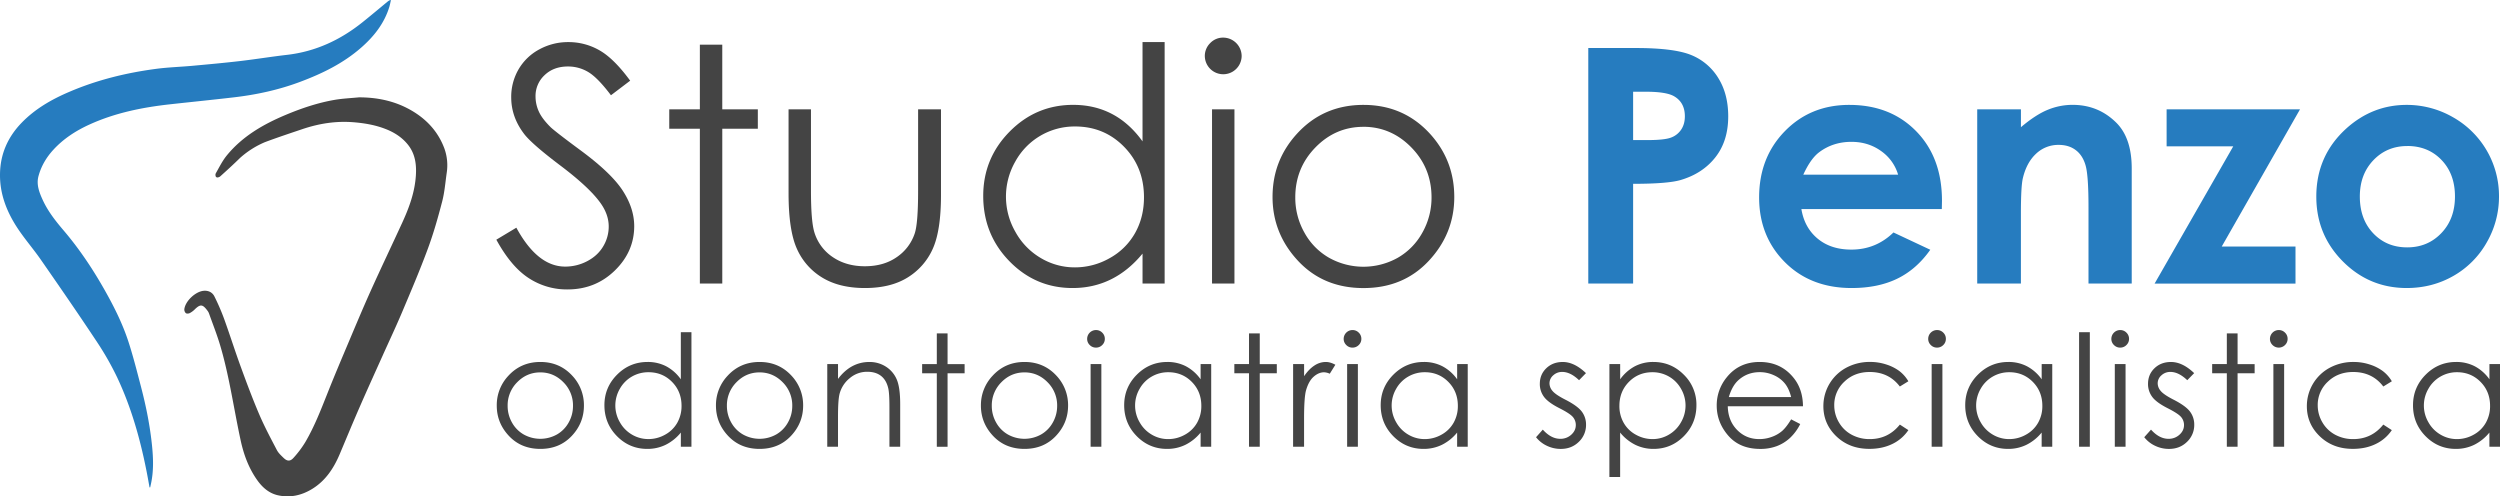 <svg xmlns="http://www.w3.org/2000/svg" id="Livello_1" data-name="Livello 1" viewBox="0 0 3579.66 710.73"><path d="M733.57,362l28.66-17.19q30.27,55.71,69.93,55.71A67,67,0,0,0,864,392.59q14.9-7.92,22.7-21.21a54.92,54.92,0,0,0,7.79-28.2q0-17-11.46-33.24-15.82-22.47-57.77-54.11-42.19-31.86-52.5-46.08-17.88-23.83-17.88-51.58a78.3,78.3,0,0,1,10.54-40.12,75.28,75.28,0,0,1,29.69-28.54,85.6,85.6,0,0,1,41.61-10.43,88.7,88.7,0,0,1,44.59,11.8q20.74,11.82,43.9,43.45l-27.51,20.86Q878.69,130,865.28,122a55.88,55.88,0,0,0-29.23-8q-20.4,0-33.35,12.38a40.53,40.53,0,0,0-13,30.5,52,52,0,0,0,4.59,21.32q4.57,10.31,16.73,22.46,6.65,6.42,43.56,33.7,43.78,32.33,60.07,57.55T931,342.49q0,36.69-27.85,63.74t-67.75,27a99.39,99.39,0,0,1-55.7-16.39Q754.66,400.5,733.57,362Z" transform="translate(-22.89 -18.8)" fill="#444"></path><path d="M1025,82.75h32.09v92.62H1108v27.74h-50.9V424.8H1025V203.11H981.17V175.37H1025Z" transform="translate(-22.89 -18.8)" fill="#444"></path><path d="M1152,175.37h32.09V291.83q0,42.65,4.6,58.69A65.39,65.39,0,0,0,1215,386.74q19.4,13.31,46.26,13.3t45.57-13a66.19,66.19,0,0,0,25.83-34q4.83-14.44,4.83-61.21V175.37h32.78V297.79q0,51.58-12,77.72A92,92,0,0,1,1322,416.43q-24.18,14.79-60.64,14.79t-60.86-14.79A91.21,91.21,0,0,1,1164,375.16q-12-26.48-12-79.66Z" transform="translate(-22.89 -18.8)" fill="#444"></path><path d="M1690.49,79.08V424.8h-31.64V381.93q-20.17,24.52-45.27,36.91t-54.91,12.38q-53,0-90.44-38.4t-37.49-93.43q0-53.86,37.83-92.16t91-38.28q30.72,0,55.59,13.06t43.67,39.21V79.08ZM1562.22,199.9a96.75,96.75,0,0,0-85.53,50.15,101.06,101.06,0,0,0,.12,100.75,98.3,98.3,0,0,0,36.29,37.44,94.77,94.77,0,0,0,48.89,13.4,100.24,100.24,0,0,0,49.92-13.28,93,93,0,0,0,36.3-35.95q12.7-22.67,12.71-51.07,0-43.27-28.51-72.36T1562.22,199.9Z" transform="translate(-22.89 -18.8)" fill="#444"></path><path d="M1774.28,72.66a26.55,26.55,0,0,1,26.48,26.59,26.37,26.37,0,0,1-52.73,0,25.71,25.71,0,0,1,7.76-18.8A25.23,25.23,0,0,1,1774.28,72.66Zm-15.93,102.71h32.1V424.8h-32.1Z" transform="translate(-22.89 -18.8)" fill="#444"></path><path d="M1975.23,169q57.64,0,95.54,41.72,34.44,38.06,34.45,90.1,0,52.28-36.41,91.36t-93.58,39.09q-57.42,0-93.82-39.09T1845,300.77q0-51.81,34.45-89.87Q1917.35,168.95,1975.23,169Zm-.12,31.4q-40,0-68.79,29.58t-28.76,71.53a101.36,101.36,0,0,0,13.12,50.43A92.86,92.86,0,0,0,1926.11,388a100.76,100.76,0,0,0,98,0,93,93,0,0,0,35.43-36.11,101.45,101.45,0,0,0,13.11-50.43q0-42-28.87-71.53T1975.11,200.35Z" transform="translate(-22.89 -18.8)" fill="#444"></path><path d="M2297.1,87.56h68.09q55.26,0,79.67,10.2a81,81,0,0,1,38.52,33q14.09,22.8,14.09,54.67,0,35.31-18.45,58.69t-50.09,32.56Q2410.36,282,2361.3,282V424.8h-64.2Zm64.2,131.82h20.4q24.08,0,33.47-3.45A29.74,29.74,0,0,0,2430,204.55q5.39-7.94,5.39-19.21,0-19.54-15.13-28.52-11-6.67-40.81-6.67H2361.3Z" transform="translate(-22.89 -18.8)" fill="#267cbf"></path><path d="M2803.3,318.19H2602.24q4.37,26.6,23.27,42.3t48.26,15.7q35.08,0,60.3-24.53l52.73,24.76q-19.73,28-47.23,41.38t-65.34,13.42q-58.7,0-95.6-37t-36.91-92.73q0-57.09,36.8-94.8T2670.79,169q58.92,0,95.83,37.71t36.91,99.61Zm-62.58-49.29A62.86,62.86,0,0,0,2716.26,235Q2698,221.9,2673.89,221.9q-26.19,0-45.93,14.68-12.4,9.16-23,32.32Z" transform="translate(-22.89 -18.8)" fill="#267cbf"></path><path d="M2854,175.37h62.59v25.56q21.29-18,38.57-25a93.36,93.36,0,0,1,35.37-7q37.08,0,62.95,25.9,21.75,22,21.75,65.11V424.8h-61.9V315.57q0-44.65-4-59.31t-14-22.33q-9.95-7.67-24.58-7.67A46.08,46.08,0,0,0,2938.17,239q-13.61,12.71-18.87,35.15-2.75,11.69-2.74,50.61V424.8H2854Z" transform="translate(-22.89 -18.8)" fill="#267cbf"></path><path d="M3125.18,175.37h191L3204.09,371.84h105.64v53H3108l112.59-196.48h-95.39Z" transform="translate(-22.89 -18.8)" fill="#267cbf"></path><path d="M3468.83,169a132.18,132.18,0,0,1,66.37,17.65,129.44,129.44,0,0,1,65.92,113.25,131,131,0,0,1-17.54,66,126.64,126.64,0,0,1-47.8,48q-30.27,17.29-66.72,17.31-53.64,0-91.58-38.18t-37.95-92.73q0-58.46,42.87-97.43Q3420,169,3468.83,169Zm1,58.91q-29.17,0-48.57,20.29t-19.41,51.93q0,32.57,19.18,52.73T3469.64,373q29.39,0,48.91-20.4t19.52-52.5q0-32.1-19.18-52.16T3469.87,227.86Z" transform="translate(-22.89 -18.8)" fill="#267cbf"></path><path d="M796.61,537.09q27.64,0,45.82,19.8A61.23,61.23,0,0,1,859,599.65q0,24.81-17.46,43.36t-44.89,18.55q-27.54,0-45-18.55t-17.46-43.36A61.08,61.08,0,0,1,750.67,557Q768.85,537.1,796.61,537.09ZM796.55,552q-19.2,0-33,14a46.68,46.68,0,0,0-13.79,34,47.76,47.76,0,0,0,6.29,23.93,44.32,44.32,0,0,0,17,17.14,48.76,48.76,0,0,0,47,0,44.36,44.36,0,0,0,17-17.14A47.76,47.76,0,0,0,843.34,600a46.53,46.53,0,0,0-13.85-34Q815.65,552,796.55,552Z" transform="translate(-22.89 -18.8)" fill="#444"></path><path d="M1012.94,494.44V658.51H997.77V638.17a65.83,65.83,0,0,1-21.72,17.51,59.23,59.23,0,0,1-26.34,5.88q-25.4,0-43.38-18.23t-18-44.33q0-25.57,18.15-43.74t43.65-18.17a57,57,0,0,1,26.67,6.2,60.56,60.56,0,0,1,20.95,18.61V494.44Zm-61.52,57.34A46.76,46.76,0,0,0,927.69,558a46,46,0,0,0-17.3,17.55,47.54,47.54,0,0,0,.06,47.82,46.83,46.83,0,0,0,17.4,17.76,45.89,45.89,0,0,0,23.46,6.36,48.47,48.47,0,0,0,23.94-6.3,44.37,44.37,0,0,0,17.41-17.06,48.33,48.33,0,0,0,6.1-24.24q0-20.53-13.68-34.34T951.42,551.78Z" transform="translate(-22.89 -18.8)" fill="#444"></path><path d="M1110.51,537.09q27.66,0,45.83,19.8a61.23,61.23,0,0,1,16.53,42.76q0,24.81-17.46,43.36t-44.9,18.55q-27.54,0-45-18.55t-17.46-43.36A61.09,61.09,0,0,1,1064.58,557Q1082.76,537.1,1110.51,537.09Zm0,14.91q-19.2,0-33,14a46.68,46.68,0,0,0-13.79,34,47.76,47.76,0,0,0,6.29,23.93,44.36,44.36,0,0,0,17,17.14,48.77,48.77,0,0,0,47,0,44.36,44.36,0,0,0,17-17.14,47.76,47.76,0,0,0,6.29-23.93,46.57,46.57,0,0,0-13.85-34Q1129.56,552,1110.46,552Z" transform="translate(-22.89 -18.8)" fill="#444"></path><path d="M1207.43,540.14h15.39v21.21q9.24-12.18,20.46-18.22a50.6,50.6,0,0,1,24.41-6,42.75,42.75,0,0,1,23.81,6.75A40.29,40.29,0,0,1,1306.84,562q5,11.41,5,35.57v60.93h-15.4V602q0-20.44-1.71-27.3Q1292,563,1284.41,557.06t-19.79-5.93a38.23,38.23,0,0,0-25,9.13A42.82,42.82,0,0,0,1225,582.89q-2.2,8.82-2.2,32.21v43.41h-15.39Z" transform="translate(-22.89 -18.8)" fill="#444"></path><path d="M1364.27,496.18h15.4v44h24.41V553.3h-24.41V658.51h-15.4V553.3h-21V540.14h21Z" transform="translate(-22.89 -18.8)" fill="#444"></path><path d="M1489.89,537.09q27.64,0,45.82,19.8a61.23,61.23,0,0,1,16.53,42.76q0,24.81-17.46,43.36t-44.89,18.55q-27.54,0-45-18.55t-17.46-43.36A61.08,61.08,0,0,1,1444,557Q1462.13,537.1,1489.89,537.09Zm-.06,14.91q-19.2,0-33,14A46.68,46.68,0,0,0,1443,600a47.76,47.76,0,0,0,6.29,23.93,44.32,44.32,0,0,0,17,17.14,48.76,48.76,0,0,0,47,0,44.36,44.36,0,0,0,17-17.14,47.76,47.76,0,0,0,6.29-23.93,46.53,46.53,0,0,0-13.85-34Q1508.93,552,1489.83,552Z" transform="translate(-22.89 -18.8)" fill="#444"></path><path d="M1592.13,491.39a12.31,12.31,0,0,1,9,3.7,12.14,12.14,0,0,1,3.72,8.93,12,12,0,0,1-3.72,8.81,12.31,12.31,0,0,1-9,3.7,12.17,12.17,0,0,1-8.87-3.7,12,12,0,0,1-3.72-8.81,12.67,12.67,0,0,1,12.59-12.63Zm-7.64,48.75h15.39V658.51h-15.39Z" transform="translate(-22.89 -18.8)" fill="#444"></path><path d="M1757.17,540.14V658.51H1742V638.17a65.73,65.73,0,0,1-21.72,17.51,59.15,59.15,0,0,1-26.33,5.88q-25.41,0-43.38-18.23t-18-44.33q0-25.57,18.14-43.74t43.66-18.17a57,57,0,0,1,26.67,6.2A60.54,60.54,0,0,1,1742,561.9V540.14Zm-61.53,11.64a46.75,46.75,0,0,0-23.72,6.25,46,46,0,0,0-17.3,17.55,47.51,47.51,0,0,0,.05,47.82,46.93,46.93,0,0,0,17.41,17.76,45.85,45.85,0,0,0,23.45,6.36,48.53,48.53,0,0,0,24-6.3,44.37,44.37,0,0,0,17.41-17.06,48.32,48.32,0,0,0,6.09-24.24q0-20.53-13.67-34.34T1695.64,551.78Z" transform="translate(-22.89 -18.8)" fill="#444"></path><path d="M1811.3,496.18h15.4v44h24.41V553.3H1826.7V658.51h-15.4V553.3h-21V540.14h21Z" transform="translate(-22.89 -18.8)" fill="#444"></path><path d="M1874.46,540.14h15.72v17.3q7-10.23,14.85-15.29a29.51,29.51,0,0,1,16.27-5.06q6.38,0,13.64,4l-8,12.83a21.75,21.75,0,0,0-8.14-2.06q-7.69,0-14.84,6.25T1893,577.56q-2.86,10.13-2.86,40.91v40h-15.72Z" transform="translate(-22.89 -18.8)" fill="#444"></path><path d="M1959.44,491.39a12.32,12.32,0,0,1,9,3.7,12.14,12.14,0,0,1,3.72,8.93,12,12,0,0,1-3.72,8.81,12.32,12.32,0,0,1-9,3.7,12.17,12.17,0,0,1-8.87-3.7,12,12,0,0,1-3.72-8.81,12.67,12.67,0,0,1,12.59-12.63Zm-7.64,48.75h15.39V658.51H1951.8Z" transform="translate(-22.89 -18.8)" fill="#444"></path><path d="M2124.48,540.14V658.51H2109.3V638.17a65.73,65.73,0,0,1-21.72,17.51,59.23,59.23,0,0,1-26.34,5.88q-25.39,0-43.38-18.23t-18-44.33q0-25.57,18.15-43.74t43.65-18.17a57,57,0,0,1,26.67,6.2,60.56,60.56,0,0,1,21,18.61V540.14ZM2063,551.78a46.76,46.76,0,0,0-23.73,6.25,46.08,46.08,0,0,0-17.3,17.55,47.54,47.54,0,0,0,.06,47.82,46.86,46.86,0,0,0,17.41,17.76,45.83,45.83,0,0,0,23.45,6.36,48.47,48.47,0,0,0,23.94-6.3,44.24,44.24,0,0,0,17.41-17.06,48.23,48.23,0,0,0,6.1-24.24q0-20.53-13.68-34.34T2063,551.78Z" transform="translate(-22.89 -18.8)" fill="#444"></path><path d="M2293.78,553.08l-9.9,10.12q-12.35-11.85-24.14-11.86a18.4,18.4,0,0,0-12.85,4.9,15.06,15.06,0,0,0-5.35,11.42,16.81,16.81,0,0,0,4.41,11q4.41,5.34,18.52,12.51,17.19,8.82,23.36,17a30.68,30.68,0,0,1,6.06,18.6,33.21,33.21,0,0,1-10.36,24.7q-10.35,10.13-25.88,10.12a45.7,45.7,0,0,1-19.77-4.46,42.88,42.88,0,0,1-15.58-12.3l9.68-10.88q11.79,13.17,25,13.17a22.67,22.67,0,0,0,15.76-5.88q6.49-5.87,6.5-13.82a17.61,17.61,0,0,0-4.29-11.64q-4.3-5-19.4-12.62-16.2-8.26-22-16.32a30.47,30.47,0,0,1-5.84-18.39q0-13.49,9.31-22.41t23.51-8.92Q2277,537.09,2293.78,553.08Z" transform="translate(-22.89 -18.8)" fill="#444"></path><path d="M2327.35,540.14h15.4V561.9a61.55,61.55,0,0,1,21-18.61,56.31,56.31,0,0,1,26.47-6.2q25.49,0,43.61,18.17A59.67,59.67,0,0,1,2451.94,599q0,26.12-18,44.33t-43.34,18.23a58.72,58.72,0,0,1-26.25-5.88,65.77,65.77,0,0,1-21.64-17.51v63.64h-15.4Zm61.58,11.64q-20,0-33.63,13.8t-13.65,34.34a48.32,48.32,0,0,0,6.09,24.24,44.13,44.13,0,0,0,17.44,17.06,48.69,48.69,0,0,0,24,6.3,45.51,45.51,0,0,0,23.31-6.36,46.81,46.81,0,0,0,17.39-17.76,47.54,47.54,0,0,0,.06-47.82A46,46,0,0,0,2412.63,558,46.65,46.65,0,0,0,2388.93,551.78Z" transform="translate(-22.89 -18.8)" fill="#444"></path><path d="M2587.56,619.24l13,6.74a70.11,70.11,0,0,1-14.75,20A58.72,58.72,0,0,1,2567,657.59a66.45,66.45,0,0,1-23.67,4q-29.28,0-45.78-19T2481,599.65a62.86,62.86,0,0,1,14-40.15q17.73-22.41,47.44-22.41,30.6,0,48.87,23,13,16.22,13.21,40.47H2496.84q.43,20.63,13.32,33.81T2542,647.52a51.52,51.52,0,0,0,17.78-3.14,47,47,0,0,0,14.7-8.35Q2580.52,630.84,2587.56,619.24Zm0-31.88q-3.07-12.2-9-19.48A42.49,42.49,0,0,0,2563,556.13a48.21,48.21,0,0,0-20.37-4.46q-17.61,0-30.28,11.21-9.24,8.16-14,24.48Z" transform="translate(-22.89 -18.8)" fill="#444"></path><path d="M2755.4,564.73l-12.2,7.5q-15.82-20.78-43.17-20.78-21.86,0-36.3,13.91a45.17,45.17,0,0,0-14.44,33.8,47.62,47.62,0,0,0,6.64,24.35,46.4,46.4,0,0,0,18.23,17.71,53.52,53.52,0,0,0,26,6.3q26.36,0,43.06-20.78l12.2,7.94a57.54,57.54,0,0,1-23,19.83q-14.48,7.05-32.94,7-28.36,0-47.07-17.85t-18.69-43.41a62.22,62.22,0,0,1,32.77-54.94,70.73,70.73,0,0,1,34.2-8.27,73.86,73.86,0,0,1,22.93,3.59,63.87,63.87,0,0,1,18.75,9.36A51,51,0,0,1,2755.4,564.73Z" transform="translate(-22.89 -18.8)" fill="#444"></path><path d="M2796.4,491.39a12.32,12.32,0,0,1,9,3.7,12.14,12.14,0,0,1,3.72,8.93,12,12,0,0,1-3.72,8.81,12.32,12.32,0,0,1-9,3.7,12.17,12.17,0,0,1-8.87-3.7,12,12,0,0,1-3.72-8.81,12.67,12.67,0,0,1,12.59-12.63Zm-7.64,48.75h15.39V658.51h-15.39Z" transform="translate(-22.89 -18.8)" fill="#444"></path><path d="M2961.44,540.14V658.51h-15.18V638.17a65.73,65.73,0,0,1-21.72,17.51,59.23,59.23,0,0,1-26.34,5.88q-25.39,0-43.38-18.23t-18-44.33q0-25.57,18.15-43.74t43.65-18.17a57,57,0,0,1,26.67,6.2,60.56,60.56,0,0,1,21,18.61V540.14Zm-61.53,11.64a46.76,46.76,0,0,0-23.73,6.25,46.08,46.08,0,0,0-17.3,17.55,47.54,47.54,0,0,0,.06,47.82,46.86,46.86,0,0,0,17.41,17.76,45.83,45.83,0,0,0,23.45,6.36,48.47,48.47,0,0,0,23.94-6.3,44.24,44.24,0,0,0,17.41-17.06,48.23,48.23,0,0,0,6.1-24.24q0-20.53-13.68-34.34T2899.91,551.78Z" transform="translate(-22.89 -18.8)" fill="#444"></path><path d="M2999.85,494.44h15.39V658.51h-15.39Z" transform="translate(-22.89 -18.8)" fill="#444"></path><path d="M3058.66,491.39a12.28,12.28,0,0,1,9,3.7,12.15,12.15,0,0,1,3.73,8.93,12,12,0,0,1-3.73,8.81,12.28,12.28,0,0,1-9,3.7,12.16,12.16,0,0,1-8.87-3.7,12,12,0,0,1-3.73-8.81,12.68,12.68,0,0,1,12.6-12.63ZM3051,540.14h15.4V658.51H3051Z" transform="translate(-22.89 -18.8)" fill="#444"></path><path d="M3164.64,553.08l-9.9,10.12q-12.34-11.85-24.14-11.86a18.4,18.4,0,0,0-12.85,4.9,15,15,0,0,0-5.34,11.42,16.85,16.85,0,0,0,4.4,11q4.41,5.34,18.52,12.51,17.19,8.82,23.36,17a30.68,30.68,0,0,1,6.06,18.6,33.23,33.23,0,0,1-10.35,24.7q-10.37,10.13-25.88,10.12a45.64,45.64,0,0,1-19.77-4.46,42.84,42.84,0,0,1-15.59-12.3l9.68-10.88q11.79,13.17,25,13.17a22.67,22.67,0,0,0,15.76-5.88q6.51-5.87,6.51-13.82a17.62,17.62,0,0,0-4.3-11.64q-4.3-5-19.4-12.62-16.2-8.26-22-16.32a30.53,30.53,0,0,1-5.84-18.39q0-13.49,9.31-22.41t23.52-8.92Q3147.89,537.09,3164.64,553.08Z" transform="translate(-22.89 -18.8)" fill="#444"></path><path d="M3211.41,496.18h15.39v44h24.42V553.3H3226.8V658.51h-15.39V553.3h-21V540.14h21Z" transform="translate(-22.89 -18.8)" fill="#444"></path><path d="M3285.72,491.39a12.29,12.29,0,0,1,9,3.7,12.14,12.14,0,0,1,3.72,8.93,12,12,0,0,1-3.72,8.81,12.61,12.61,0,0,1-17.85,0,12,12,0,0,1-3.72-8.81,12.67,12.67,0,0,1,12.59-12.63Zm-7.64,48.75h15.39V658.51h-15.39Z" transform="translate(-22.89 -18.8)" fill="#444"></path><path d="M3447.68,564.73l-12.21,7.5q-15.81-20.78-43.16-20.78-21.86,0-36.3,13.91a45.18,45.18,0,0,0-14.45,33.8,47.63,47.63,0,0,0,6.65,24.35,46.4,46.4,0,0,0,18.23,17.71,53.5,53.5,0,0,0,26,6.3q26.35,0,43-20.78l12.21,7.94a57.51,57.51,0,0,1-23,19.83q-14.46,7.05-32.93,7-28.38,0-47.07-17.85T3326,600.3a62.22,62.22,0,0,1,32.77-54.94,70.73,70.73,0,0,1,34.2-8.27,73.75,73.75,0,0,1,22.92,3.59,63.75,63.75,0,0,1,18.75,9.36A51,51,0,0,1,3447.68,564.73Z" transform="translate(-22.89 -18.8)" fill="#444"></path><path d="M3602.55,540.14V658.51h-15.18V638.17a65.73,65.73,0,0,1-21.72,17.51,59.23,59.23,0,0,1-26.34,5.88q-25.39,0-43.38-18.23T3478,599q0-25.57,18.15-43.74t43.66-18.17a57,57,0,0,1,26.66,6.2,60.47,60.47,0,0,1,20.95,18.61V540.14ZM3541,551.78a46.76,46.76,0,0,0-23.73,6.25,46.08,46.08,0,0,0-17.3,17.55,47.54,47.54,0,0,0,.06,47.82,46.86,46.86,0,0,0,17.41,17.76,45.83,45.83,0,0,0,23.45,6.36,48.47,48.47,0,0,0,23.94-6.3,44.24,44.24,0,0,0,17.41-17.06,48.23,48.23,0,0,0,6.1-24.24q0-20.53-13.68-34.34T3541,551.78Z" transform="translate(-22.89 -18.8)" fill="#444"></path><path d="M233.11,695.44c-9.22-47.19-22.12-93.32-42.75-136.85a418.78,418.78,0,0,0-29.78-51.92C134.65,467.57,108,429,81.2,390.43c-10.91-15.71-23.65-30.19-34.05-46.21-14.88-22.93-24.58-47.93-24.25-76,.33-28.74,11.1-53.08,30.9-73.57C73.24,174.56,97,161,122.47,150.16c39.59-16.94,81.05-27.07,123.59-32.73,17.45-2.33,35.14-2.83,52.7-4.44,22.51-2.07,45-4.11,67.49-6.73,22.61-2.64,45.1-6.32,67.72-8.93,40.76-4.72,76.29-21.3,108-46.7,12-9.57,23.66-19.44,35.48-29.17a14.54,14.54,0,0,1,4.29-2.63.57.57,0,0,1,.76.66c-.64,2.91-1.19,5.86-2,8.71C573.34,52,558.66,70.64,540.36,86.73c-25.78,22.67-56,37.41-87.9,49.34-30.55,11.44-62.16,18.3-94.45,22.08-30.54,3.57-61.14,6.62-91.7,10-39.87,4.42-78.9,12.31-115.64,29.11-19.25,8.8-36.78,20.14-51.24,35.83C89.32,244.05,81.86,256.63,78,271c-3.27,12.1,1.14,23.4,6.1,34.21,7.37,16,18.16,29.81,29.54,43.14C135.52,374,154.3,401.8,171,431.05c14.23,24.91,27.23,50.49,36.05,77.81,6.84,21.2,12.27,42.86,17.91,64.42,7.23,27.7,12.82,55.75,15.68,84.26,1.82,18.09,2.32,36.21-1.6,54.16l-1,4.6a.57.57,0,0,1-1.11,0C235.66,709.33,234.47,702.37,233.11,695.44Z" transform="translate(-22.89 -18.8)" fill="#267cbf"></path><path d="M537,158.18l.27,0c24.6.09,48.06,4.64,69.81,16.08,24,12.64,42.28,31,52,56.86a71,71,0,0,1,3.42,35.35c-1.95,13.61-3,27.47-6.44,40.71-5.93,22.78-12.35,45.55-20.5,67.61-11.34,30.7-24.2,60.86-36.94,91-8.86,21-18.62,41.6-27.94,62.39-11.23,25-22.6,50-33.57,75.18-9.5,21.77-18.53,43.75-27.78,65.63-8.52,20.13-20.1,37.91-39.16,49.7-15.31,9.48-32,13.28-49.66,9.2-12.48-2.89-21.8-11.07-29.16-21.38-12.5-17.5-19.69-37.34-24.09-58.1C361.3,620.7,356.6,592.74,350.84,565c-3.54-17-7.5-34.06-12.42-50.75-4.67-15.89-10.82-31.34-16.39-47a15.22,15.22,0,0,0-2.28-3.85c-6.81-9.12-10.09-9.31-18.13-1.47a28.63,28.63,0,0,1-7.19,5.25c-1.53.76-4.3.9-5.46,0a7.07,7.07,0,0,1-2.15-5.47c1.23-11.7,16-25.55,27.77-26.54,6.9-.58,12.47,2.31,15.37,8.18a317.3,317.3,0,0,1,13.81,31.93c8.25,22.81,15.55,46,23.87,68.74,8.38,22.94,16.92,45.86,26.52,68.3,7.44,17.38,16.39,34.13,25.16,50.89,2.25,4.3,6.13,7.86,9.7,11.3,5.13,4.94,9.44,5.17,14.23-.24a145.87,145.87,0,0,0,16.68-22.2c12.92-22,22.18-45.75,31.56-69.44s19.28-47.07,29.17-70.5c10.87-25.74,21.63-51.52,33.09-77C568.49,402.39,584,370,599,337.31c9.8-21.37,17.8-43.22,19.35-67.1,1.07-16.34-1.07-31.54-11.59-44.53-8.22-10.15-18.93-17.07-31.06-21.9-14.81-5.89-30.19-8.56-46-9.9-25.46-2.15-50,1.74-73.94,9.84-17.79,6-35.62,11.92-53.2,18.49a127.64,127.64,0,0,0-36,22.77c-9.23,9.1-18.83,17.83-28.48,26.5a7.27,7.27,0,0,1-3.41,1.37,2.56,2.56,0,0,1-3.07-2.07,5.8,5.8,0,0,1,.17-3.62c5-8.77,9.51-18,15.83-25.75,22.48-27.5,52.34-44.68,84.57-58.18C454.69,173.78,477.84,166,502,161.8,513.51,159.82,525.29,159.33,537,158.18Z" transform="translate(-22.89 -18.8)" fill="#444"></path></svg>